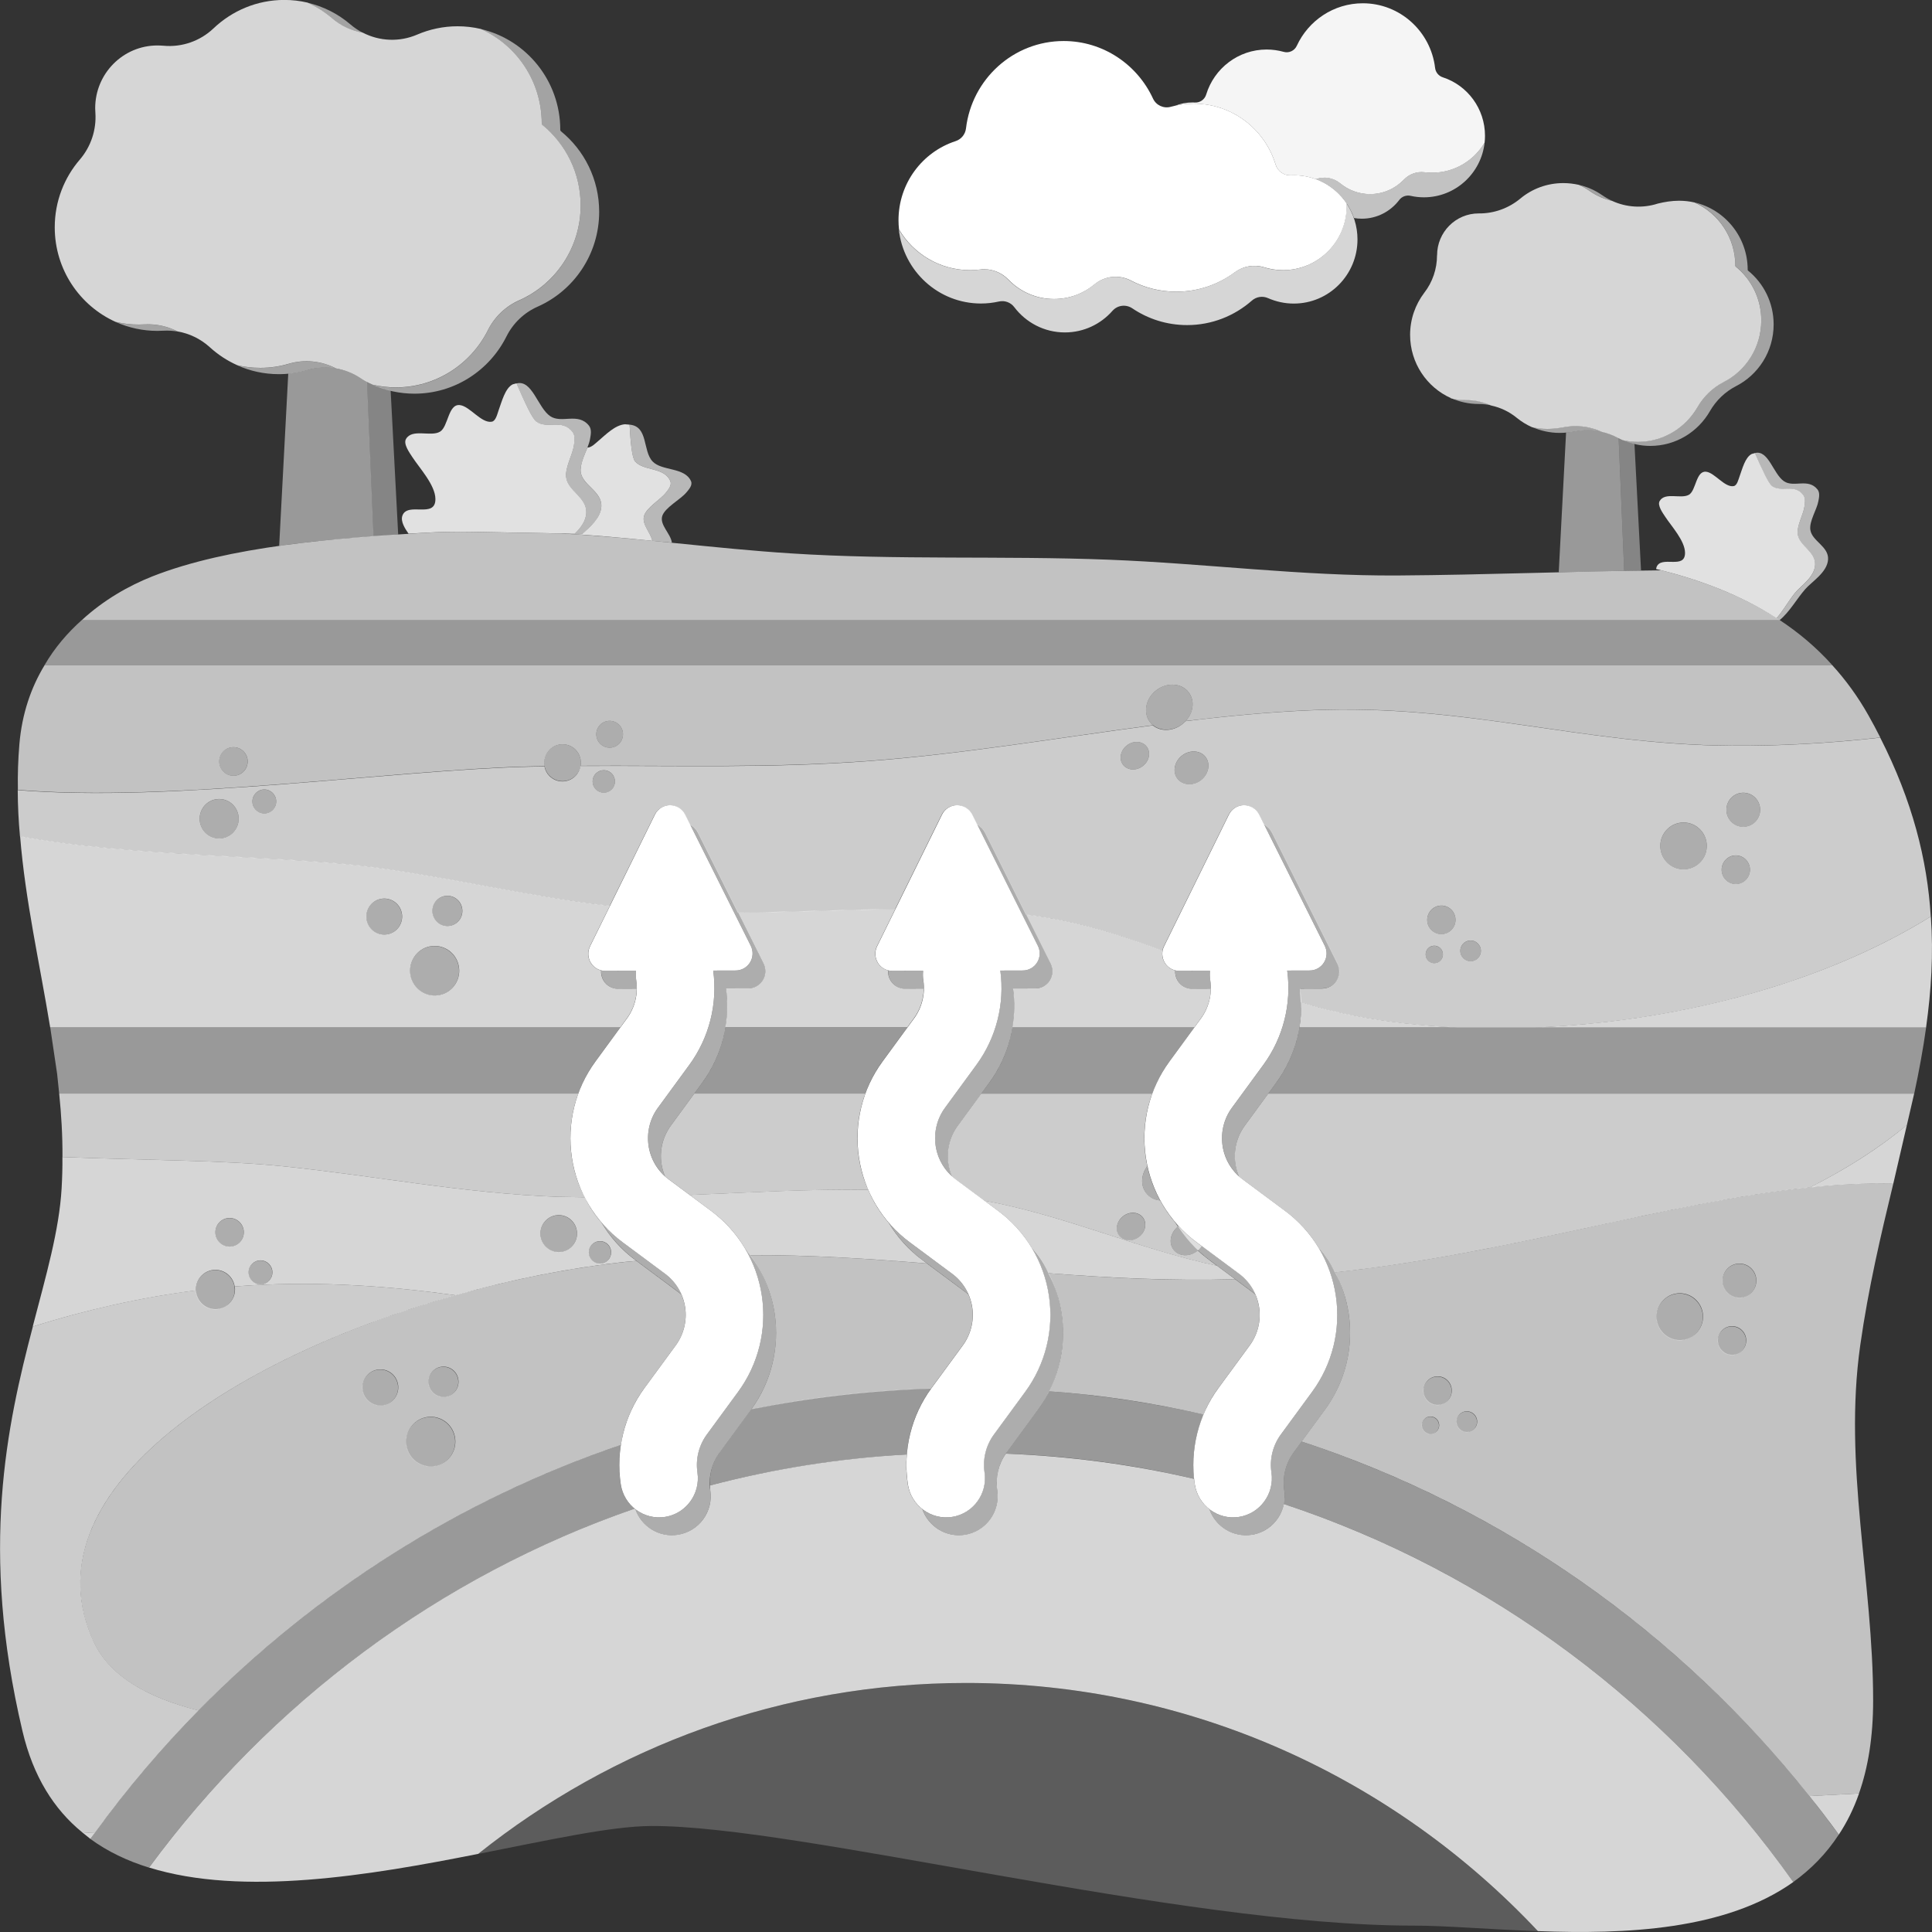 <svg viewBox="0 0 300 300" xmlns="http://www.w3.org/2000/svg"><rect x="0" y="0" width="300" height="300" fill="#333333" stroke="none"/><g fill="#fff" fill-rule="evenodd"><path d="m 47.72 .41 c 2.5 .58 4.78 1.75 6.67 3.36 .6 .52 1.25 .95 1.93 1.31 -1.74 -.3 -3.41 -1.07 -4.8 -2.27 -1.14 -.97 -2.42 -1.78 -3.8 -2.4 z m -29.73 49.59 c 1.15 .27 2.35 .41 3.58 .41 .32 0 .64 -.01 .95 -.03 1.77 -.09 3.52 .29 5.07 1.1 -.72 -.12 -1.45 -.17 -2.19 -.13 -.32 .02 -.63 .03 -.95 .03 -2.3 0 -4.48 -.49 -6.45 -1.37 z m 18.86 6.72 c 1.15 .27 2.35 .41 3.58 .41 1.54 0 3.03 -.22 4.43 -.64 2.45 -.71 5.07 -.44 7.31 .72 -1.46 -.25 -2.98 -.18 -4.44 .25 -1.41 .42 -2.9 .64 -4.43 .64 -2.3 0 -4.48 -.49 -6.45 -1.37 z m 37.78 -52.22 c 7.08 1.64 12.37 8.03 12.37 15.67 0 .08 .04 .16 .1 .21 3.62 2.95 5.94 7.46 5.94 12.51 0 6.58 -3.93 12.24 -9.56 14.73 -2.1 .93 -3.81 2.57 -4.84 4.63 -2.63 5.26 -8.04 8.88 -14.28 8.88 -2.3 0 -4.48 -.49 -6.46 -1.37 1.15 .27 2.35 .41 3.58 .41 6.24 0 11.65 -3.62 14.28 -8.88 1.03 -2.06 2.74 -3.7 4.84 -4.63 5.62 -2.48 9.56 -8.15 9.56 -14.73 0 -5.05 -2.32 -9.56 -5.94 -12.51 -.06 -.05 -.1 -.13 -.1 -.21 0 -6.56 -3.9 -12.2 -9.49 -14.7 z" opacity=".55"/><path d="m 17.99 50 c -5.59 -2.5 -9.49 -8.14 -9.49 -14.7 0 -4.04 1.48 -7.73 3.92 -10.55 1.71 -2.01 2.57 -4.61 2.39 -7.25 -.02 -.23 -.03 -.47 -.03 -.7 0 -5.38 4.33 -9.74 9.66 -9.74 .31 0 .62 .02 .93 .04 2.86 .27 5.69 -.71 7.78 -2.69 2.87 -2.73 6.74 -4.42 11 -4.42 1.23 0 2.43 .14 3.58 .41 1.38 .62 2.66 1.43 3.8 2.4 1.39 1.2 3.06 1.97 4.8 2.27 2.59 1.34 5.68 1.49 8.43 .31 1.93 -.83 4.06 -1.3 6.29 -1.3 1.23 0 2.43 .14 3.58 .41 5.59 2.5 9.49 8.14 9.49 14.7 0 .08 .04 .16 .1 .21 3.62 2.95 5.94 7.46 5.94 12.51 0 6.58 -3.93 12.24 -9.56 14.73 -2.1 .93 -3.81 2.57 -4.84 4.63 -2.63 5.26 -8.04 8.88 -14.28 8.88 -1.23 0 -2.43 -.14 -3.58 -.41 -.71 -.32 -1.39 -.69 -2.05 -1.1 -1.13 -.73 -2.39 -1.21 -3.69 -1.44 -2.25 -1.16 -4.86 -1.43 -7.31 -.72 -1.41 .42 -2.9 .64 -4.43 .64 -1.23 0 -2.43 -.14 -3.58 -.41 -1.58 -.71 -3.03 -1.66 -4.29 -2.82 -1.41 -1.27 -3.14 -2.11 -4.97 -2.42 -1.55 -.8 -3.3 -1.19 -5.07 -1.1 -.32 .02 -.63 .03 -.95 .03 -1.23 0 -2.43 -.14 -3.58 -.41 z" opacity=".8"/><path d="m 245.16 28.7 c 1.32 .31 2.55 .86 3.63 1.61 .49 .34 1.01 .64 1.55 .88 -1.23 -.28 -2.41 -.79 -3.47 -1.53 -.54 -.37 -1.11 -.7 -1.72 -.97 z m -19.86 33.12 c .77 .18 1.57 .27 2.39 .27 1.36 0 2.7 .3 3.92 .86 -.65 -.14 -1.32 -.22 -2 -.22 -1.54 0 -2.99 -.33 -4.31 -.92 z m 12.59 4.49 c .77 .18 1.57 .27 2.39 .27 .78 0 1.54 -.09 2.28 -.21 2.08 -.45 4.24 -.21 6.17 .66 -1.39 -.31 -2.84 -.32 -4.26 -.02 -.74 .12 -1.5 .21 -2.28 .21 -1.53 0 -2.99 -.33 -4.31 -.92 z m 25.23 -34.88 c 4.73 1.1 8.26 5.37 8.26 10.46 0 .05 .02 .11 .07 .14 2.42 1.97 3.96 4.98 3.96 8.35 0 4.19 -2.38 7.82 -5.86 9.59 -1.68 .87 -3.07 2.21 -4.02 3.85 -1.85 3.24 -5.31 5.42 -9.27 5.42 -1.53 0 -2.99 -.33 -4.31 -.92 .77 .18 1.57 .27 2.39 .27 3.96 0 7.43 -2.19 9.27 -5.42 .95 -1.64 2.34 -2.98 4.02 -3.85 3.47 -1.77 5.86 -5.4 5.86 -9.59 0 -3.37 -1.55 -6.38 -3.96 -8.35 -.04 -.03 -.07 -.08 -.07 -.14 0 -4.38 -2.61 -8.15 -6.34 -9.82 z" opacity=".55"/><path d="m 225.3 61.82 c -3.73 -1.67 -6.34 -5.44 -6.34 -9.82 0 -2.46 .82 -4.72 2.2 -6.54 1.29 -1.66 1.98 -3.71 1.98 -5.82 h .01 c 0 -3.59 2.89 -6.5 6.45 -6.5 h .05 c 2.34 .02 4.61 -.8 6.42 -2.3 1.82 -1.52 4.15 -2.41 6.69 -2.41 .82 0 1.62 .1 2.39 .27 .6 .27 1.18 .59 1.72 .97 1.06 .74 2.24 1.25 3.47 1.53 2.21 1.01 4.74 1.17 7.09 .41 1.06 -.26 2.16 -.44 3.3 -.44 .82 0 1.62 .09 2.39 .27 3.73 1.67 6.34 5.44 6.34 9.82 0 .05 .02 .11 .07 .14 2.42 1.97 3.96 4.98 3.96 8.35 0 4.19 -2.38 7.82 -5.86 9.59 -1.68 .87 -3.07 2.21 -4.02 3.85 -1.85 3.23 -5.31 5.42 -9.27 5.42 -.82 0 -1.62 -.09 -2.39 -.27 -.23 -.1 -.46 -.21 -.68 -.33 -.81 -.44 -1.66 -.76 -2.55 -.96 -1.93 -.88 -4.09 -1.11 -6.17 -.66 -.74 .12 -1.5 .21 -2.28 .21 -.82 0 -1.62 -.1 -2.39 -.27 -.85 -.38 -1.65 -.87 -2.37 -1.46 -1.15 -.94 -2.49 -1.58 -3.92 -1.89 -1.22 -.56 -2.56 -.86 -3.92 -.86 -.82 0 -1.62 -.09 -2.39 -.27 z" opacity=".8"/><path d="m 251.34 68.01 c .77 .41 1.59 .72 2.46 .93 .41 7.83 .81 15.42 1.02 19.64 l -2.62 .06 z" opacity=".4"/><path d="m 252.2 88.64 l -10.16 .22 1.14 -21.69 c .44 -.04 .87 -.1 1.3 -.17 2.31 -.5 4.72 -.15 6.8 .98 l .06 .03 z" opacity=".5"/><path d="m 74.25 287.87 c -16.82 3.34 -36.55 6.65 -51.1 2.12 18.8 -25.54 45 -45.21 75.42 -55.74 l .09 .09 c .94 2.69 3.67 4.42 6.57 3.98 3.29 -.5 5.56 -3.59 5.06 -6.9 l -.04 -.76 c 9.85 -2.58 20.07 -4.23 30.56 -4.81 -.14 1.52 -.09 3.06 .14 4.59 .24 1.61 1.09 2.98 2.27 3.9 .94 2.69 3.67 4.42 6.57 3.98 3.29 -.5 5.55 -3.59 5.06 -6.9 -.3 -2.01 .18 -4.05 1.34 -5.7 10.01 .39 19.79 1.71 29.24 3.92 l .08 .8 c .24 1.61 1.09 2.98 2.28 3.9 .94 2.69 3.67 4.42 6.57 3.98 2.57 -.39 4.51 -2.36 4.99 -4.78 32.18 10.65 59.81 31.47 79.11 58.7 -10.56 7.5 -26.12 8.13 -39.66 7.62 -22.28 -23.73 -53.83 -38.53 -88.78 -38.53 -28.6 0 -54.93 9.91 -75.76 26.53 z" opacity=".8"/><path d="m 74.25 287.87 c 20.83 -16.63 47.15 -26.53 75.76 -26.53 34.95 0 66.5 14.8 88.78 38.53 -7.42 -.26 -14.23 -.86 -19.29 -.86 -36.56 0 -95.45 -15.58 -118.39 -15.47 -6.25 .03 -15.94 2.19 -26.86 4.34 z" opacity=".2"/><path d="m 12.76 284.52 l 1.94 .12 -.67 .9 z" opacity=".8"/><path d="m 9.7 179.66 c .02 -3.34 -.18 -6.62 -.51 -9.85 h 80.61 c -1.16 3.14 -1.51 6.55 -1.01 9.92 .33 2.18 1 4.27 2.02 6.18 l -4.23 -.07 c -14.88 -.56 -28.59 -3.32 -42.92 -4.77 -9.05 -.92 -21.46 -.91 -33.97 -1.41 z" opacity=".75"/><path d="m 288.67 278.49 c -.83 2.38 -1.89 4.5 -3.14 6.39 -1.48 -2.04 -3 -4.04 -4.57 -5.99 z" opacity=".8"/><path d="m 296.1 174.69 l -2.11 9.11 c -4.24 -.1 -8.57 .12 -13.01 .6 5.62 -2.82 10.74 -6.06 15.12 -9.71 z" opacity=".8"/><path d="m 280.98 184.39 c -21.92 2.25 -46.38 10.24 -73.7 13.19 -.66 -1.35 -1.5 -2.59 -2.48 -3.73 -1.34 -2.25 -3.11 -4.23 -5.25 -5.81 l -6.61 -4.91 c -.19 -.14 -.38 -.29 -.55 -.45 -.27 -.62 -.46 -1.29 -.56 -1.97 -.31 -2.08 .21 -4.2 1.45 -5.9 l 3.65 -4.99 h 100.3 l -1.13 4.88 c -4.39 3.64 -9.5 6.88 -15.12 9.71 z" opacity=".75"/><path d="m 152.82 186.42 c 12.92 2.43 23.46 7.37 36.17 10.13 l 2.81 2.09 c -9.99 .28 -19.56 -.21 -29.01 -.94 -.67 -1.39 -1.54 -2.68 -2.55 -3.86 -1.34 -2.25 -3.11 -4.23 -5.25 -5.81 z" opacity=".8"/><path d="m 162.78 197.7 c 9.45 .74 19.02 1.24 29.01 .94 l 2.61 1.94 c .19 .14 .38 .29 .55 .45 .27 .63 .46 1.29 .56 1.98 .31 2.08 -.21 4.21 -1.46 5.9 -1.6 2.17 -3.27 4.45 -4.86 6.63 -.94 1.28 -1.72 2.66 -2.3 4.11 -7.8 -1.8 -15.81 -3.03 -23.99 -3.61 1.88 -3.69 2.57 -7.9 1.95 -12.05 -.33 -2.22 -1.03 -4.35 -2.08 -6.28 z" opacity=".7"/><path d="m 134.82 184.76 c .78 1.85 1.85 3.57 3.16 5.09 1.34 2.25 3.11 4.23 5.25 5.81 l .71 .53 c -9.01 -.74 -18.08 -1.33 -27.49 -1.3 l -.78 -1.05 c -1.34 -2.25 -3.11 -4.23 -5.25 -5.81 l -3.34 -2.48 c 9.3 -.38 18.66 -.95 27.74 -.79 z" opacity=".8"/><path d="m 107.09 185.55 l -3.27 -2.43 c -.19 -.14 -.38 -.29 -.55 -.45 -.27 -.62 -.46 -1.29 -.56 -1.97 -.31 -2.08 .21 -4.2 1.45 -5.9 l 3.65 -4.99 h 26.56 c -1.16 3.14 -1.51 6.55 -1.01 9.92 .26 1.75 .75 3.45 1.47 5.03 -9.08 -.15 -18.44 .42 -27.74 .79 z" opacity=".75"/><path d="m 116.45 194.9 c 9.41 -.03 18.48 .55 27.49 1.3 l 5.9 4.38 c .19 .14 .38 .29 .55 .45 .27 .63 .46 1.29 .56 1.98 .31 2.08 -.21 4.21 -1.46 5.9 -1.6 2.17 -3.27 4.45 -4.86 6.63 l -.06 .09 c -9.53 .3 -18.86 1.4 -27.92 3.22 3.12 -4.27 4.42 -9.62 3.64 -14.86 -.5 -3.34 -1.82 -6.47 -3.84 -9.09 z" opacity=".7"/><path d="m 139.02 141.16 l -2.84 5.76 c -.41 .82 -.36 1.8 .12 2.58 .37 .6 .95 1.01 1.61 1.18 -.04 .55 .09 1.12 .39 1.6 .48 .78 1.33 1.25 2.24 1.25 l 2.9 -.01 c -.02 1.65 -.55 3.27 -1.54 4.61 l -1.01 1.39 h -28.26 c .34 -1.98 .38 -4.01 .1 -6.04 l 3.48 -.01 c .91 0 1.76 -.48 2.24 -1.26 s .52 -1.76 .11 -2.58 l -3.98 -7.96 c 8.09 -.03 16.32 -.44 24.43 -.52 z" opacity=".8"/><path d="m 159.32 142.01 c 7.85 .95 14.66 3.12 21.2 5.61 -.13 .64 -.01 1.32 .35 1.89 .37 .6 .95 1.01 1.61 1.18 -.04 .55 .09 1.12 .39 1.6 .48 .78 1.33 1.25 2.24 1.25 l 2.9 -.01 c -.02 1.65 -.55 3.27 -1.54 4.61 l -1.01 1.39 h -28.26 c .34 -1.98 .38 -4.01 .1 -6.04 l 3.48 -.01 c .91 0 1.76 -.48 2.24 -1.26 s .52 -1.76 .11 -2.58 l -3.81 -7.62 z" opacity=".8"/><path d="m 202 155.6 c 2.76 .88 5.63 1.61 8.64 2.18 4.92 .92 10.14 1.52 15.55 1.75 h -24.41 c .22 -1.29 .31 -2.61 .23 -3.93 z" opacity=".8"/><path d="m 299.82 142.31 c .42 5.83 .06 11.53 -.74 17.23 h -60.73 c 21.47 -.84 44.29 -6.56 61.47 -17.23 z" opacity=".8"/><path d="m 6.9 103.31 c 1.59 -2.74 3.61 -5.08 5.84 -7.06 h 263.56 c 2.99 1.97 5.76 4.29 8.24 7.06 z" opacity=".5"/><path d="m 87.18 82.84 c 11.89 .66 23.73 2.33 35.61 3.09 16.46 1.06 32.9 .34 49.37 .98 15 .58 29.92 2.55 44.93 2.45 13.59 -.09 27.25 -.66 40.88 -.8 6.61 1.66 12.84 4.08 18.33 7.7 h -263.56 c 3.35 -3.08 7.23 -5.3 10.92 -6.76 11.87 -4.68 28.48 -5.97 42.23 -6.76 2.5 -.15 5 -.2 7.51 -.15 z" opacity=".7"/><path d="m 96.33 159.53 l -3.87 5.28 c -1.13 1.54 -2.02 3.23 -2.66 5 h -80.61 l -.32 -3.07 -1.07 -7.21 z m 44.57 0 l -3.87 5.28 c -1.13 1.54 -2.02 3.23 -2.66 5 h -26.56 l 1.23 -1.68 c 1.88 -2.56 3.1 -5.51 3.61 -8.6 h 28.26 z m 44.57 0 l -3.87 5.28 c -1.13 1.54 -2.02 3.23 -2.66 5 h -26.56 l 1.23 -1.68 c 1.88 -2.56 3.1 -5.51 3.61 -8.6 h 28.26 z m 113.62 0 c -.48 3.42 -1.11 6.84 -1.85 10.28 h -100.3 l 1.23 -1.68 c 1.88 -2.56 3.1 -5.51 3.61 -8.6 z" opacity=".5"/><path d="m 96.13 112.54 c .81 .81 .81 2.13 0 2.95 -.81 .81 -2.12 .81 -2.93 0 s -.81 -2.13 0 -2.95 c .81 -.81 2.12 -.81 2.93 0 z m -59.88 3.48 c 1.22 0 2.21 1 2.21 2.22 s -.99 2.22 -2.21 2.22 -2.21 -1 -2.21 -2.22 .99 -2.22 2.21 -2.22 z m 48.32 2.95 c -.83 .01 -1.65 .03 -2.48 .05 -20.83 .5 -55.23 5.61 -79.31 3.63 -.05 -2.34 .03 -4.7 .23 -7.09 .4 -4.73 1.81 -8.8 3.9 -12.25 h 277.62 c 2.07 2.27 3.94 4.83 5.58 7.73 .66 1.17 1.28 2.33 1.86 3.48 -7.97 .9 -15.76 1.31 -23.1 1.26 -23.39 -.16 -41.09 -6.55 -65.38 -5.5 -6.38 .27 -12.86 .9 -19.38 1.68 1.19 -1.27 1.45 -3.12 .51 -4.4 -1.07 -1.48 -3.31 -1.67 -5 -.43 -1.68 1.24 -2.17 3.45 -1.1 4.93 .15 .21 .32 .39 .52 .55 -14.74 1.94 -29.65 4.48 -44.16 5.55 -15.31 1.13 -29.92 .66 -44.72 .75 .14 -.88 -.12 -1.82 -.79 -2.5 -1.11 -1.12 -2.91 -1.12 -4.02 0 -.69 .7 -.95 1.66 -.78 2.56 z" opacity=".7"/><path d="m 177.41 118.98 c -1.03 .76 -2.39 .64 -3.05 -.26 s -.35 -2.25 .67 -3.01 2.39 -.64 3.05 .26 .36 2.25 -.67 3.01 z m 9.02 2.2 c -1.22 .9 -2.85 .76 -3.63 -.31 -.78 -1.08 -.42 -2.68 .8 -3.59 1.22 -.9 2.85 -.76 3.63 .31 .78 1.08 .42 2.68 -.8 3.59 z m -91.45 -1.07 c .68 .68 .68 1.79 0 2.47 s -1.78 .68 -2.45 0 c -.68 -.68 -.68 -1.79 0 -2.47 s 1.78 -.68 2.45 0 z m -53.94 2.48 c 1.02 0 1.85 .84 1.85 1.86 s -.83 1.86 -1.85 1.86 -1.85 -.84 -1.85 -1.86 .83 -1.86 1.85 -1.86 z m 231.51 1.28 c 1.02 1.03 1.02 2.71 0 3.74 s -2.69 1.03 -3.71 0 -1.02 -2.71 0 -3.74 2.69 -1.03 3.71 0 z m -238.52 .2 c 1.67 0 3.03 1.37 3.03 3.06 s -1.36 3.06 -3.03 3.06 -3.03 -1.37 -3.03 -3.06 1.36 -3.06 3.03 -3.06 z m 229.94 4.71 c 1.41 1.42 1.41 3.72 0 5.14 s -3.69 1.42 -5.1 0 -1.41 -3.72 0 -5.14 3.69 -1.42 5.1 0 z m 7.12 4.7 c .86 .87 .86 2.27 0 3.14 s -2.25 .87 -3.11 0 -.86 -2.27 0 -3.14 2.25 -.87 3.11 0 z m -45.42 10.54 c -.65 1.03 -2.01 1.34 -3.03 .69 -1.03 -.65 -1.33 -2.02 -.68 -3.06 .65 -1.03 2.01 -1.34 3.03 -.69 s 1.33 2.03 .68 3.06 z m 4.04 4.49 c -.47 .75 -1.46 .98 -2.21 .5 s -.97 -1.47 -.5 -2.22 1.46 -.98 2.21 -.5 .97 1.47 .5 2.22 z m -5.86 .42 c -.4 .63 -1.23 .82 -1.85 .42 -.63 -.4 -.81 -1.24 -.42 -1.87 .4 -.63 1.23 -.82 1.85 -.42 .63 .4 .81 1.24 .42 1.87 z m -39.75 -36.95 c 6.52 -.79 13 -1.41 19.38 -1.68 24.3 -1.05 41.99 5.34 65.38 5.5 7.34 .05 15.13 -.36 23.1 -1.26 5.02 9.86 7.3 18.97 7.85 27.78 -17.19 10.67 -40 16.41 -61.47 17.23 h -12.18 c -5.41 -.24 -10.63 -.83 -15.55 -1.75 -3.01 -.56 -5.88 -1.3 -8.64 -2.18 l -.13 -2.11 3.48 -.01 c .91 0 1.76 -.48 2.24 -1.26 s .52 -1.76 .11 -2.58 c -2.62 -5.25 -7.33 -14.68 -10.18 -20.37 -.27 -.53 -.69 -.95 -1.21 -1.2 l -.79 -1.58 c -.45 -.9 -1.36 -1.46 -2.36 -1.46 s -1.91 .57 -2.35 1.47 c -2.81 5.71 -7.47 15.16 -10.06 20.43 -.11 .22 -.19 .46 -.22 .7 -6.54 -2.5 -13.35 -4.67 -21.2 -5.61 l -6.37 -12.75 c -.27 -.53 -.69 -.95 -1.21 -1.2 l -.79 -1.58 c -.45 -.9 -1.36 -1.46 -2.36 -1.46 s -1.91 .57 -2.35 1.47 l -7.23 14.67 c -8.11 .09 -16.34 .49 -24.43 .52 l -6.2 -12.41 c -.27 -.53 -.69 -.95 -1.21 -1.2 l -.79 -1.58 c -.45 -.9 -1.36 -1.46 -2.36 -1.46 s -1.91 .57 -2.35 1.47 l -6.98 14.16 c -12.18 -1.43 -23.74 -4.17 -35.73 -5.87 -14.46 -2.05 -37.51 -1.57 -55.84 -4.94 -.22 -2.37 -.34 -4.77 -.35 -7.19 24.07 1.97 58.47 -3.13 79.31 -3.63 .83 -.02 1.65 -.04 2.48 -.05 .1 .55 .36 1.07 .78 1.49 1.11 1.12 2.91 1.12 4.02 0 .44 -.44 .7 -.99 .79 -1.56 14.8 -.09 29.42 .39 44.72 -.75 14.51 -1.07 29.42 -3.62 44.16 -5.55 1.18 .96 3.03 .95 4.48 -.12 .22 -.16 .41 -.34 .59 -.52 z" opacity=".75"/><path d="m 271.96 196.98 c 1.02 1.03 1.02 2.71 0 3.74 s -2.69 1.03 -3.71 0 -1.02 -2.71 0 -3.74 2.69 -1.03 3.71 0 z m -8.57 4.9 c 1.41 1.42 1.41 3.72 0 5.14 s -3.69 1.42 -5.1 0 -1.41 -3.72 0 -5.14 3.69 -1.42 5.1 0 z m 7.12 4.7 c .86 .87 .86 2.27 0 3.14 s -2.25 .87 -3.11 0 -.86 -2.27 0 -3.14 2.25 -.87 3.11 0 z m -45.42 10.54 c -.65 1.03 -2.01 1.34 -3.03 .69 s -1.33 -2.02 -.68 -3.06 c .65 -1.03 2.01 -1.34 3.03 -.69 s 1.33 2.02 .68 3.06 z m 4.04 4.49 c -.47 .75 -1.46 .98 -2.21 .5 s -.97 -1.47 -.5 -2.22 1.46 -.98 2.21 -.5 .97 1.47 .5 2.22 z m -5.86 .42 c -.4 .63 -1.23 .82 -1.85 .42 -.63 -.4 -.81 -1.24 -.42 -1.87 .4 -.63 1.23 -.82 1.85 -.42 .63 .4 .81 1.24 .42 1.87 z m 70.72 -38.24 c -1.92 7.94 -3.87 16.2 -5.13 25.09 -2.65 18.69 2 36.64 2 55.19 0 5.63 -.78 10.39 -2.2 14.42 l -7.71 .4 c -20.18 -25.38 -47.48 -44.76 -78.84 -55.05 l 3.63 -4.95 c 3.14 -4.28 4.47 -9.65 3.68 -14.92 -.34 -2.27 -1.06 -4.44 -2.14 -6.4 32.86 -3.55 61.57 -14.39 86.71 -13.79 z" opacity=".7"/><path d="m 176.82 192.09 c -1.03 .76 -2.39 .64 -3.05 -.26 s -.36 -2.25 .67 -3.01 2.39 -.64 3.05 .26 .36 2.25 -.67 3.01 z m 9.18 2.08 c .56 .53 1.16 1.03 1.79 1.5 l 1.19 .89 c -12.71 -2.76 -23.24 -7.72 -36.17 -10.13 l -4.44 -3.3 c -.19 -.14 -.38 -.29 -.55 -.45 -.27 -.62 -.46 -1.29 -.56 -1.97 -.31 -2.08 .21 -4.2 1.45 -5.9 l 3.65 -4.99 h 26.56 c -1.16 3.14 -1.51 6.55 -1.01 9.92 .07 .46 .15 .91 .25 1.35 -.96 1.25 -1.1 2.9 -.24 4.09 .53 .73 1.34 1.15 2.23 1.23 .67 1.23 1.47 2.39 2.38 3.46 .12 .21 .25 .41 .38 .61 -1.15 .91 -1.48 2.47 -.72 3.52 .78 1.08 2.41 1.22 3.63 .31 .06 -.04 .11 -.08 .16 -.13 z" opacity=".75"/><path d="m 35.65 189.13 c 1.22 0 2.21 1 2.21 2.22 s -.99 2.22 -2.21 2.22 -2.21 -1 -2.21 -2.22 .99 -2.22 2.21 -2.22 z m 53.12 .39 c 1.11 1.12 1.11 2.94 0 4.05 -1.11 1.12 -2.91 1.12 -4.02 0 s -1.11 -2.94 0 -4.05 c 1.11 -1.12 2.91 -1.12 4.02 0 z m 5.62 3.71 c .68 .68 .68 1.79 0 2.47 s -1.78 .68 -2.45 0 c -.68 -.68 -.68 -1.79 0 -2.47 s 1.78 -.68 2.45 0 z m -53.94 2.48 c 1.02 0 1.85 .83 1.85 1.86 s -.83 1.87 -1.85 1.87 -1.85 -.84 -1.85 -1.87 .83 -1.86 1.85 -1.86 z m -10.04 4.67 c -8.34 1.06 -16.95 2.97 -25.33 5.62 2.08 -7.99 4.11 -14.92 4.49 -21.5 .09 -1.63 .14 -3.24 .12 -4.84 12.52 .5 24.92 .49 33.97 1.41 14.33 1.45 28.03 4.21 42.92 4.77 l 4.23 .07 c .68 1.43 1.57 2.75 2.6 3.95 1.34 2.25 3.11 4.23 5.25 5.81 l .16 .12 -1.6 .14 c -8.63 .93 -17.65 2.7 -26.44 5.2 -10.04 -1.39 -20.43 -2.18 -31.68 -1.55 -.88 .05 -1.77 .11 -2.66 .18 -.23 -1.46 -1.48 -2.58 -3 -2.58 -1.67 0 -3.03 1.37 -3.03 3.06 v .15 z" opacity=".8"/><path d="m 36.44 199.76 c .89 -.07 1.78 -.13 2.66 -.18 11.25 -.63 21.64 .16 31.68 1.55 -35.22 9.84 -66.91 30.87 -56.2 53.86 2.48 5.32 8.4 8.64 16.25 10.61 -5.83 5.93 -11.23 12.29 -16.13 19.04 l -1.94 -.12 c -4.37 -3.57 -7.61 -8.66 -9.27 -15.71 -6.67 -28.24 -2.41 -47.49 1.61 -62.82 8.37 -2.65 16.99 -4.56 25.33 -5.62 .08 1.62 1.4 2.91 3.03 2.91 1.67 0 3.03 -1.37 3.03 -3.06 0 -.16 -.01 -.32 -.04 -.48 z" opacity=".75"/><path d="m 66.91 213.28 c .7 -1.09 2.14 -1.4 3.22 -.7 s 1.39 2.16 .7 3.25 c -.7 1.09 -2.14 1.4 -3.22 .7 s -1.39 -2.16 -.7 -3.25 z m -10.18 .64 c .83 -1.3 2.55 -1.67 3.84 -.84 1.29 .84 1.66 2.57 .83 3.87 s -2.55 1.67 -3.84 .84 c -1.29 -.84 -1.66 -2.57 -.83 -3.87 z m 6.95 7.84 c 1.14 -1.79 3.51 -2.3 5.28 -1.15 s 2.28 3.53 1.14 5.32 -3.51 2.3 -5.28 1.15 -2.28 -3.53 -1.14 -5.32 z m 35.14 -25.97 l 6.45 4.8 c .19 .14 .38 .29 .55 .45 .27 .63 .46 1.29 .56 1.98 .31 2.08 -.21 4.21 -1.46 5.9 -1.6 2.17 -3.27 4.45 -4.86 6.63 -1.93 2.62 -3.17 5.66 -3.65 8.82 -25.02 8.48 -47.41 22.76 -65.59 41.24 -7.85 -1.98 -13.77 -5.29 -16.25 -10.61 -13.39 -28.73 39.48 -54.41 82.64 -59.06 l 1.6 -.14 z" opacity=".7"/><path d="m 162.91 216.03 c 8.17 .62 16.18 1.84 23.99 3.61 -1.34 3.13 -1.86 6.58 -1.46 10 -9.45 -2.23 -19.22 -3.57 -29.24 -3.92 l .11 -.19 c 1.6 -2.17 3.27 -4.45 4.86 -6.63 .67 -.91 1.25 -1.87 1.73 -2.87 z m -18.34 -.41 c -2.19 3.01 -3.48 6.56 -3.76 10.23 -10.49 .61 -20.71 2.25 -30.56 4.81 -.13 -1.83 .4 -3.65 1.49 -5.14 1.6 -2.17 3.27 -4.45 4.86 -6.63 l .04 -.06 c 9.07 -1.86 18.4 -2.96 27.92 -3.22 z m -48.16 8.73 c -.32 2 -.33 4.05 -.03 6.09 .23 1.57 1.04 2.9 2.18 3.82 -30.41 10.55 -56.62 30.21 -75.42 55.74 -3.35 -1.03 -6.43 -2.49 -9.12 -4.46 20.26 -28.21 48.97 -49.87 82.38 -61.18 z m 105.7 -.51 c 33.79 11.1 62.87 32.73 83.41 61.04 -1.94 2.98 -4.34 5.4 -7.07 7.36 -19.3 -27.23 -46.92 -48.06 -79.11 -58.7 .16 -.68 .19 -1.39 .08 -2.12 -.31 -2.08 .21 -4.2 1.46 -5.9 z" opacity=".5"/><path d="m 272.51 70.35 c 2.1 -.55 2.84 3.26 4.51 4.38 1.53 1.03 3.74 -.54 5.2 1.27 .42 .52 .23 1.33 .13 1.85 -.22 1.25 -1.44 3.09 -1.24 4.43 .27 1.78 2.89 2.56 2.75 4.61 -.13 1.99 -2.53 3.43 -3.54 4.59 -1.34 1.53 -2.45 3.57 -3.99 4.82 l -.48 -.28 c 1.04 -1.16 1.86 -2.7 2.84 -3.9 .91 -1.11 3.09 -2.46 3.15 -4.43 .07 -2.02 -2.38 -2.87 -2.68 -4.64 -.23 -1.33 .85 -3.11 1.02 -4.34 .07 -.51 .23 -1.3 -.18 -1.83 -1.4 -1.83 -3.41 -.34 -4.85 -1.4 -.55 -.4 -1.52 -2.49 -2.65 -5.11 z" opacity=".65"/><path d="m 272.51 70.35 c 1.14 2.62 2.11 4.71 2.65 5.11 1.45 1.06 3.45 -.43 4.85 1.4 .41 .53 .25 1.32 .18 1.83 -.17 1.23 -1.25 3.01 -1.02 4.34 .3 1.76 2.75 2.62 2.68 4.64 -.07 1.97 -2.25 3.32 -3.15 4.43 -.98 1.2 -1.8 2.74 -2.84 3.9 -5.6 -3.63 -11.97 -6.02 -18.7 -7.64 .01 -.1 .03 -.19 .06 -.28 .68 -1.92 4.45 .44 4.43 -2.24 -.01 -1.87 -2.13 -4.15 -3.07 -5.59 -.38 -.58 -1.26 -1.77 -.87 -2.45 .83 -1.45 3.36 -.25 4.57 -.99 1.09 -.67 1.07 -3.73 2.64 -3.56 1.34 .14 2.89 2.49 4.29 2.23 .53 -.1 .72 -1 .91 -1.51 .43 -1.18 .87 -2.97 1.89 -3.48 l .51 -.14 z" opacity=".85"/><path d="m 80.21 59.54 c 2.43 -.64 3.3 3.78 5.22 5.08 1.77 1.2 4.33 -.63 6.02 1.47 .49 .61 .26 1.54 .16 2.14 -.26 1.45 -1.67 3.58 -1.43 5.13 .31 2.06 3.35 2.97 3.19 5.34 -.11 1.71 -1.66 3.07 -2.94 4.2 l -1.18 -.02 c .91 -.91 1.74 -1.97 1.78 -3.26 .08 -2.34 -2.76 -3.33 -3.11 -5.38 -.26 -1.55 .98 -3.61 1.18 -5.03 .08 -.59 .27 -1.51 -.2 -2.12 -1.63 -2.12 -3.95 -.39 -5.62 -1.62 -.63 -.47 -1.76 -2.89 -3.08 -5.92 z" opacity=".65"/><path d="m 80.21 59.54 c 1.32 3.03 2.44 5.46 3.08 5.92 1.68 1.23 4 -.5 5.62 1.62 .47 .61 .29 1.53 .2 2.12 -.2 1.43 -1.45 3.49 -1.18 5.03 .35 2.04 3.19 3.03 3.11 5.38 -.04 1.29 -.87 2.36 -1.78 3.26 l -15.86 -.29 c -2.5 -.05 -5.01 0 -7.51 .15 -.81 .05 -1.62 .1 -2.45 .14 -.56 -.79 -1.27 -1.92 -.96 -2.79 .78 -2.22 5.15 .51 5.13 -2.59 -.01 -2.16 -2.47 -4.81 -3.56 -6.48 -.44 -.68 -1.46 -2.06 -1.01 -2.84 .96 -1.68 3.89 -.28 5.3 -1.15 1.27 -.78 1.24 -4.32 3.06 -4.12 1.56 .17 3.35 2.88 4.97 2.58 .61 -.11 .84 -1.16 1.05 -1.76 .5 -1.37 1.01 -3.44 2.19 -4.04 l .59 -.16 z" opacity=".85"/><path d="m 97.76 65.94 c 2.93 .25 2.01 4.06 3.57 5.71 1.43 1.52 5 .86 5.97 3.07 .28 .64 -.36 1.32 -.73 1.76 -.9 1.08 -3.34 2.34 -3.74 3.66 -.42 1.38 1.32 2.72 1.5 4.13 l -3.03 -.29 c -.31 -1.31 -1.66 -2.56 -1.3 -3.84 .37 -1.32 2.6 -2.58 3.42 -3.66 .34 -.45 .93 -1.12 .67 -1.76 -.89 -2.21 -4.15 -1.55 -5.47 -3.07 -.5 -.57 -.7 -2.87 -.86 -5.71 z" opacity=".65"/><path d="m 97.76 65.94 c .16 2.84 .37 5.14 .86 5.71 1.31 1.52 4.58 .86 5.47 3.07 .26 .64 -.33 1.32 -.67 1.76 -.82 1.08 -3.06 2.34 -3.42 3.66 -.35 1.28 1 2.53 1.3 3.84 -4.59 -.46 -9.18 -.88 -13.79 -1.14 l 2.92 .05 c 1.27 -1.13 2.82 -2.49 2.94 -4.2 .16 -2.37 -2.88 -3.29 -3.19 -5.34 -.17 -1.14 .53 -2.58 1.03 -3.84 .66 -.02 1.28 -.7 1.74 -1.08 1.12 -.94 2.56 -2.44 4.1 -2.55 z" opacity=".85"/><path d="m 209.08 31.54 c -1.78 -2.61 -4.77 -4.33 -8.15 -4.33 -.17 0 -.33 0 -.5 .01 -1.08 .05 -2.05 -.65 -2.36 -1.69 -1.67 -5.47 -6.72 -9.44 -12.69 -9.44 -1.24 0 -2.43 .17 -3.57 .49 -1.12 .32 -2.3 -.23 -2.78 -1.29 -2.43 -5.26 -7.73 -8.92 -13.86 -8.92 -7.82 0 -14.27 5.93 -15.17 13.57 -.11 .93 -.75 1.7 -1.63 1.98 -5.14 1.68 -8.85 6.54 -8.85 12.28 0 .48 .03 .96 .08 1.43 2.24 3.79 6.34 6.32 11.03 6.32 .54 0 1.07 -.03 1.59 -.1 1.61 -.2 3.22 .38 4.35 1.55 1.8 1.87 4.31 3.03 7.1 3.03 2.38 0 4.57 -.85 6.27 -2.26 1.6 -1.34 3.85 -1.57 5.69 -.6 2.1 1.1 4.49 1.72 7.03 1.72 3.4 0 6.54 -1.12 9.08 -3.01 1.32 -.97 3.01 -1.26 4.57 -.77 .92 .28 1.9 .44 2.92 .44 5.46 0 9.89 -4.46 9.89 -9.96 0 -.15 0 -.31 -.01 -.46 z"/><path d="m 209.08 31.54 c .01 .15 .01 .31 .01 .46 0 5.5 -4.43 9.96 -9.89 9.96 -1.01 0 -1.99 -.15 -2.92 -.44 -1.56 -.49 -3.25 -.2 -4.57 .77 -2.54 1.89 -5.68 3.01 -9.08 3.01 -2.53 0 -4.92 -.62 -7.03 -1.72 -1.84 -.98 -4.09 -.74 -5.69 .6 -1.71 1.41 -3.89 2.26 -6.27 2.26 -2.78 0 -5.3 -1.16 -7.1 -3.03 -1.13 -1.18 -2.74 -1.75 -4.35 -1.55 -.52 .07 -1.05 .1 -1.59 .1 -4.68 0 -8.79 -2.54 -11.03 -6.32 .71 6.46 6.15 11.49 12.75 11.49 .96 0 1.89 -.11 2.79 -.31 .9 -.21 1.84 .14 2.39 .88 1.81 2.38 4.65 3.92 7.85 3.92 2.95 0 5.59 -1.3 7.4 -3.36 .78 -.88 2.08 -1.04 3.06 -.39 2.44 1.65 5.37 2.61 8.53 2.61 3.85 0 7.36 -1.44 10.05 -3.8 .69 -.61 1.66 -.76 2.5 -.39 1.23 .54 2.58 .85 4.01 .85 5.46 0 9.89 -4.46 9.89 -9.96 0 -2.09 -.64 -4.03 -1.73 -5.63 z" opacity=".8"/><path d="m 204.33 27.82 c 1.27 -.48 2.71 -.25 3.77 .64 1.26 1.05 2.88 1.67 4.64 1.67 2.06 0 3.92 -.86 5.25 -2.24 .83 -.87 2.02 -1.3 3.21 -1.15 .39 .05 .78 .07 1.18 .07 3.46 0 6.5 -1.88 8.15 -4.67 -.52 4.78 -4.55 8.5 -9.43 8.5 -.71 0 -1.4 -.08 -2.06 -.23 -.67 -.15 -1.36 .1 -1.77 .65 -1.34 1.76 -3.44 2.9 -5.81 2.9 -.41 0 -.82 -.04 -1.21 -.1 -.29 -.83 -.69 -1.6 -1.17 -2.31 l -.04 -.06 c -1.15 -1.66 -2.79 -2.95 -4.71 -3.66 z" opacity=".7"/><path d="m 182.52 16.41 c .82 -.33 1.72 -.5 2.66 -.5 .12 0 .25 0 .37 .01 .8 .04 1.52 -.48 1.75 -1.25 1.23 -4.04 4.97 -6.98 9.38 -6.98 .91 0 1.8 .13 2.64 .36 .83 .24 1.7 -.17 2.05 -.95 1.8 -3.89 5.71 -6.59 10.25 -6.59 5.78 0 10.55 4.39 11.22 10.03 .08 .69 .55 1.26 1.21 1.47 3.8 1.24 6.54 4.84 6.54 9.08 0 .36 -.02 .71 -.06 1.06 -1.66 2.8 -4.69 4.67 -8.15 4.67 -.4 0 -.79 -.03 -1.18 -.07 -1.19 -.15 -2.38 .28 -3.21 1.15 -1.33 1.38 -3.19 2.24 -5.25 2.24 -1.76 0 -3.38 -.63 -4.64 -1.67 -1.06 -.88 -2.5 -1.12 -3.77 -.64 -1.06 -.39 -2.21 -.61 -3.4 -.61 -.17 0 -.33 0 -.5 .01 -1.08 .05 -2.05 -.65 -2.36 -1.69 -1.67 -5.47 -6.72 -9.44 -12.69 -9.44 -.98 0 -1.94 .11 -2.86 .31 z" opacity=".95"/><path d="m 56.98 59.22 c 1.13 .66 2.37 1.13 3.68 1.45 .43 8.13 .85 16.09 1.17 22.32 l -3.84 .3 -1.01 -24.06 z" opacity=".4"/><path d="m 57.99 83.28 c -4.82 .33 -9.79 .79 -14.64 1.48 l 1.41 -26.74 c 1.02 -.09 2.02 -.29 2.98 -.57 2.75 -.8 5.71 -.37 8.13 1.19 l 1.12 .59 1.01 24.06 z" opacity=".5"/><path d="m 187.89 150.75 l -4.77 .01 c -.91 0 -1.76 -.47 -2.24 -1.25 s -.53 -1.76 -.12 -2.58 c 2.6 -5.27 7.25 -14.72 10.06 -20.43 .44 -.9 1.35 -1.47 2.35 -1.47 s 1.91 .56 2.36 1.46 c 2.84 5.69 7.55 15.12 10.18 20.37 .41 .82 .37 1.8 -.11 2.58 s -1.32 1.26 -2.24 1.26 l -3.48 .01 c .7 5.18 -.63 10.43 -3.71 14.64 -1.6 2.19 -3.28 4.48 -4.88 6.67 -1.24 1.69 -1.76 3.82 -1.45 5.9 s 1.43 3.96 3.11 5.2 l 6.61 4.91 c 4.25 3.16 7.09 7.9 7.87 13.17 .79 5.27 -.54 10.64 -3.68 14.92 -1.6 2.17 -3.27 4.45 -4.86 6.63 -1.24 1.69 -1.77 3.81 -1.46 5.9 .49 3.31 -1.78 6.4 -5.06 6.9 -3.29 .5 -6.35 -1.79 -6.85 -5.1 -.78 -5.27 .54 -10.63 3.68 -14.91 1.6 -2.17 3.27 -4.45 4.86 -6.63 1.24 -1.69 1.77 -3.82 1.46 -5.9 s -1.43 -3.96 -3.11 -5.21 l -6.61 -4.91 c -4.25 -3.16 -7.08 -7.89 -7.87 -13.16 s .53 -10.63 3.67 -14.91 c 1.6 -2.19 3.28 -4.48 4.88 -6.67 1.24 -1.69 1.76 -3.82 1.45 -5.9 -.08 -.51 -.09 -1.01 -.04 -1.5 z m -89.13 0 l -4.77 .01 c -.91 0 -1.76 -.47 -2.24 -1.25 s -.53 -1.76 -.12 -2.58 c 2.6 -5.27 7.25 -14.72 10.06 -20.43 .44 -.9 1.35 -1.47 2.35 -1.47 s 1.91 .56 2.36 1.46 c 2.84 5.69 7.55 15.12 10.18 20.37 .41 .82 .37 1.8 -.11 2.58 s -1.32 1.26 -2.24 1.26 l -3.48 .01 c .7 5.18 -.63 10.43 -3.71 14.64 -1.6 2.19 -3.28 4.48 -4.88 6.67 -1.24 1.69 -1.76 3.82 -1.45 5.9 s 1.43 3.96 3.11 5.2 l 6.61 4.91 c 4.25 3.16 7.09 7.9 7.87 13.17 .79 5.27 -.54 10.64 -3.68 14.92 -1.6 2.17 -3.27 4.45 -4.86 6.63 -1.24 1.69 -1.77 3.81 -1.46 5.9 .49 3.31 -1.78 6.4 -5.06 6.9 -3.29 .5 -6.36 -1.79 -6.85 -5.1 -.78 -5.27 .54 -10.63 3.68 -14.91 1.6 -2.17 3.27 -4.45 4.86 -6.63 1.24 -1.69 1.77 -3.82 1.46 -5.9 s -1.43 -3.96 -3.11 -5.21 l -6.61 -4.91 c -4.25 -3.16 -7.08 -7.89 -7.87 -13.16 s .53 -10.63 3.67 -14.91 c 1.6 -2.19 3.28 -4.48 4.88 -6.67 1.24 -1.69 1.76 -3.82 1.45 -5.9 -.08 -.51 -.09 -1.01 -.04 -1.5 z m 44.57 0 l -4.77 .01 c -.91 0 -1.76 -.47 -2.24 -1.25 s -.53 -1.76 -.12 -2.58 c 2.6 -5.27 7.25 -14.72 10.07 -20.43 .44 -.9 1.35 -1.47 2.35 -1.47 s 1.91 .56 2.36 1.46 c 2.84 5.69 7.55 15.12 10.18 20.37 .41 .82 .37 1.8 -.11 2.58 s -1.32 1.26 -2.24 1.26 l -3.48 .01 c .7 5.18 -.63 10.43 -3.71 14.64 -1.6 2.19 -3.28 4.48 -4.88 6.67 -1.24 1.69 -1.76 3.82 -1.45 5.9 s 1.43 3.96 3.11 5.2 l 6.61 4.91 c 4.25 3.16 7.09 7.9 7.87 13.17 .79 5.27 -.54 10.64 -3.68 14.92 -1.6 2.17 -3.27 4.45 -4.86 6.63 -1.24 1.69 -1.77 3.81 -1.46 5.9 .49 3.31 -1.78 6.4 -5.06 6.9 -3.29 .5 -6.36 -1.79 -6.85 -5.1 -.78 -5.27 .54 -10.63 3.68 -14.91 1.59 -2.17 3.27 -4.45 4.86 -6.63 1.24 -1.69 1.77 -3.82 1.46 -5.9 s -1.43 -3.96 -3.11 -5.21 l -6.61 -4.91 c -4.25 -3.16 -7.08 -7.89 -7.87 -13.16 s .53 -10.63 3.67 -14.91 c 1.6 -2.19 3.28 -4.48 4.88 -6.67 1.24 -1.69 1.76 -3.82 1.45 -5.9 -.08 -.51 -.09 -1.01 -.04 -1.5 z"/><path d="m 183.52 112.49 c -1.68 1.24 -3.92 1.05 -5 -.43 s -.58 -3.69 1.1 -4.93 3.92 -1.05 5 .43 .58 3.69 -1.1 4.93 z m -87.39 .05 c .81 .81 .81 2.13 0 2.95 -.81 .81 -2.12 .81 -2.93 0 s -.81 -2.13 0 -2.95 c .81 -.81 2.12 -.81 2.93 0 z m 81.28 6.44 c -1.03 .76 -2.39 .64 -3.05 -.26 s -.35 -2.25 .67 -3.01 2.39 -.64 3.05 .26 .36 2.25 -.67 3.01 z m -141.17 -2.96 c 1.22 0 2.21 1 2.21 2.22 s -.99 2.22 -2.21 2.22 -2.21 -1 -2.21 -2.22 .99 -2.22 2.21 -2.22 z m 53.12 .39 c 1.11 1.12 1.11 2.93 0 4.05 s -2.91 1.12 -4.02 0 -1.11 -2.94 0 -4.05 c 1.11 -1.12 2.91 -1.12 4.02 0 z m 97.07 4.78 c -1.22 .9 -2.85 .76 -3.63 -.31 -.78 -1.08 -.42 -2.68 .8 -3.59 1.22 -.9 2.85 -.76 3.63 .31 .78 1.08 .42 2.68 -.8 3.59 z m -91.45 -1.07 c .68 .68 .68 1.79 0 2.47 s -1.78 .68 -2.45 0 c -.68 -.68 -.68 -1.79 0 -2.47 s 1.78 -.68 2.45 0 z m -53.94 2.48 c 1.02 0 1.85 .84 1.85 1.86 s -.83 1.86 -1.85 1.86 -1.85 -.84 -1.85 -1.86 .83 -1.86 1.85 -1.86 z m 231.51 1.28 c 1.02 1.03 1.02 2.71 0 3.74 s -2.69 1.03 -3.71 0 -1.02 -2.71 0 -3.74 2.69 -1.03 3.71 0 z m -238.52 .2 c 1.67 0 3.03 1.37 3.03 3.06 s -1.36 3.06 -3.03 3.06 -3.03 -1.37 -3.03 -3.06 1.36 -3.06 3.03 -3.06 z m 229.94 4.71 c 1.41 1.42 1.41 3.72 0 5.14 s -3.69 1.42 -5.1 0 -1.41 -3.72 0 -5.14 3.69 -1.42 5.1 0 z m 7.12 4.7 c .86 .87 .86 2.27 0 3.14 s -2.25 .87 -3.11 0 -.86 -2.27 0 -3.14 2.25 -.87 3.11 0 z m -203.6 6.69 c .7 -1.09 2.14 -1.4 3.22 -.7 s 1.39 2.16 .7 3.25 c -.7 1.09 -2.14 1.4 -3.22 .7 s -1.39 -2.16 -.7 -3.24 z m 158.18 3.85 c -.65 1.03 -2.01 1.34 -3.03 .69 -1.03 -.65 -1.33 -2.02 -.68 -3.06 .65 -1.03 2.01 -1.34 3.03 -.69 s 1.33 2.03 .68 3.06 z m -168.36 -3.21 c .83 -1.3 2.55 -1.67 3.84 -.84 1.29 .84 1.66 2.57 .83 3.87 s -2.55 1.67 -3.84 .84 c -1.29 -.84 -1.66 -2.57 -.83 -3.87 z m 172.4 7.7 c -.47 .75 -1.46 .98 -2.21 .5 s -.97 -1.47 -.5 -2.22 1.46 -.98 2.21 -.5 .97 1.47 .5 2.22 z m -5.86 .42 c -.4 .63 -1.23 .82 -1.85 .42 -.63 -.4 -.81 -1.24 -.42 -1.87 .4 -.63 1.23 -.82 1.85 -.42 .63 .4 .81 1.24 .42 1.87 z m -159.59 -.27 c 1.14 -1.79 3.51 -2.3 5.28 -1.15 s 2.28 3.53 1.14 5.32 -3.51 2.3 -5.28 1.15 -2.28 -3.53 -1.14 -5.32 z m 113.9 32.43 c .41 1.87 1.09 3.66 1.99 5.32 -.89 -.09 -1.7 -.5 -2.23 -1.23 -.86 -1.19 -.72 -2.84 .24 -4.09 z m -1.35 11.01 c -1.03 .76 -2.39 .64 -3.05 -.26 s -.36 -2.25 .67 -3.01 2.39 -.64 3.05 .26 .36 2.25 -.67 3.01 z m -141.17 -2.96 c 1.22 0 2.21 1 2.21 2.22 s -.99 2.22 -2.21 2.22 -2.21 -1 -2.21 -2.22 .99 -2.22 2.21 -2.22 z m 53.12 .39 c 1.11 1.12 1.11 2.94 0 4.05 -1.11 1.12 -2.91 1.12 -4.02 0 s -1.11 -2.94 0 -4.05 c 1.11 -1.12 2.91 -1.12 4.02 0 z m 94.24 .87 c .84 .91 1.77 1.75 2.77 2.5 l .81 .6 c -.19 .3 -.45 .58 -.76 .81 -1.22 .9 -2.85 .76 -3.63 -.31 -.78 -1.08 -.42 -2.68 .8 -3.59 z m -88.63 2.84 c .68 .68 .68 1.79 0 2.47 s -1.78 .68 -2.45 0 c -.68 -.68 -.68 -1.79 0 -2.47 s 1.78 -.68 2.45 0 z m -53.94 2.48 c 1.02 0 1.85 .83 1.85 1.86 s -.83 1.87 -1.85 1.87 -1.85 -.84 -1.85 -1.87 .83 -1.86 1.85 -1.86 z m 231.51 1.28 c 1.02 1.03 1.02 2.71 0 3.74 s -2.69 1.03 -3.71 0 -1.02 -2.71 0 -3.74 2.69 -1.03 3.71 0 z m -238.52 .2 c 1.67 0 3.03 1.37 3.03 3.06 s -1.36 3.06 -3.03 3.06 -3.03 -1.37 -3.03 -3.06 1.36 -3.06 3.03 -3.06 z m 229.94 4.71 c 1.41 1.42 1.41 3.72 0 5.14 s -3.69 1.42 -5.1 0 -1.41 -3.72 0 -5.14 3.69 -1.42 5.1 0 z m 7.12 4.7 c .86 .87 .86 2.27 0 3.14 s -2.25 .87 -3.11 0 -.86 -2.27 0 -3.14 2.25 -.87 3.11 0 z m -203.6 6.69 c .7 -1.09 2.14 -1.4 3.22 -.7 s 1.39 2.16 .7 3.25 c -.7 1.09 -2.14 1.4 -3.22 .7 s -1.39 -2.16 -.7 -3.25 z m 158.18 3.85 c -.65 1.03 -2.01 1.34 -3.03 .69 s -1.33 -2.02 -.68 -3.06 c .65 -1.03 2.01 -1.34 3.03 -.69 s 1.33 2.02 .68 3.06 z m -168.36 -3.21 c .83 -1.3 2.55 -1.67 3.84 -.84 1.29 .84 1.66 2.57 .83 3.87 s -2.55 1.67 -3.84 .84 c -1.29 -.84 -1.66 -2.57 -.83 -3.87 z m 172.4 7.69 c -.47 .75 -1.46 .98 -2.21 .5 s -.97 -1.47 -.5 -2.22 1.46 -.98 2.21 -.5 .97 1.47 .5 2.22 z m -5.86 .42 c -.4 .63 -1.23 .82 -1.85 .42 -.63 -.4 -.81 -1.24 -.42 -1.87 .4 -.63 1.23 -.82 1.85 -.42 .63 .4 .81 1.24 .42 1.87 z m -159.59 -.27 c 1.14 -1.79 3.51 -2.3 5.28 -1.15 s 2.28 3.53 1.14 5.32 -3.51 2.3 -5.28 1.15 -2.28 -3.53 -1.14 -5.32 z" opacity=".6"/><path d="m 67.51 140.17 c .7 -1.09 2.14 -1.4 3.22 -.7 s 1.39 2.16 .7 3.25 c -.7 1.09 -2.14 1.4 -3.22 .7 s -1.39 -2.16 -.7 -3.24 z m -10.18 .64 c .83 -1.3 2.55 -1.67 3.84 -.84 1.29 .84 1.66 2.57 .83 3.87 s -2.55 1.67 -3.84 .84 c -1.29 -.84 -1.66 -2.57 -.83 -3.87 z m 6.95 7.84 c 1.14 -1.79 3.51 -2.3 5.28 -1.15 s 2.28 3.53 1.14 5.32 -3.51 2.3 -5.28 1.15 -2.28 -3.53 -1.14 -5.32 z m -61.15 -18.8 c 18.33 3.37 41.39 2.89 55.84 4.94 12 1.7 23.55 4.44 35.73 5.87 l -3.09 6.27 c -.41 .82 -.36 1.8 .12 2.58 .37 .6 .95 1.01 1.61 1.18 -.04 .55 .09 1.12 .39 1.6 .48 .78 1.33 1.25 2.24 1.25 l 2.9 -.01 c -.02 1.65 -.55 3.27 -1.54 4.61 l -1.01 1.39 h -88.53 c -1.63 -9.96 -3.86 -19.66 -4.67 -29.68 z" opacity=".8"/><path d="m 182.48 150.68 c .21 .05 .42 .08 .64 .08 l 4.77 -.01 c -.05 .49 -.04 .99 .04 1.5 .06 .43 .09 .86 .09 1.29 l -2.9 .01 c -.91 0 -1.76 -.47 -2.24 -1.25 -.3 -.49 -.43 -1.05 -.39 -1.6 z m -89.13 0 c .21 .05 .42 .08 .64 .08 l 4.77 -.01 c -.05 .49 -.04 .99 .04 1.5 .06 .43 .09 .86 .09 1.29 l -2.9 .01 c -.91 0 -1.76 -.47 -2.24 -1.25 -.3 -.49 -.43 -1.05 -.39 -1.6 z m 44.57 0 c .21 .05 .42 .08 .64 .08 l 4.77 -.01 c -.05 .49 -.04 .99 .04 1.5 .06 .43 .09 .86 .09 1.29 l -2.9 .01 c -.91 0 -1.76 -.47 -2.24 -1.25 -.3 -.49 -.43 -1.05 -.39 -1.6 z m 58.4 -22.61 c .51 .25 .94 .66 1.21 1.2 2.84 5.69 7.55 15.12 10.18 20.37 .41 .82 .37 1.8 -.11 2.58 s -1.32 1.26 -2.24 1.26 l -3.48 .01 c .7 5.18 -.63 10.43 -3.71 14.64 -1.6 2.19 -3.28 4.48 -4.88 6.67 -1.24 1.69 -1.76 3.82 -1.45 5.9 .1 .69 .29 1.35 .56 1.97 -1.37 -1.23 -2.28 -2.91 -2.56 -4.75 -.31 -2.08 .21 -4.2 1.45 -5.9 1.6 -2.19 3.28 -4.48 4.88 -6.67 3.08 -4.21 4.41 -9.46 3.71 -14.64 l 3.48 -.01 c .91 0 1.76 -.48 2.24 -1.26 s .52 -1.76 .11 -2.58 z m -89.13 0 c .51 .25 .94 .66 1.21 1.2 2.84 5.69 7.55 15.12 10.18 20.37 .41 .82 .37 1.8 -.11 2.58 s -1.32 1.26 -2.24 1.26 l -3.48 .01 c .7 5.18 -.63 10.43 -3.71 14.64 -1.6 2.19 -3.28 4.48 -4.88 6.67 -1.24 1.69 -1.76 3.82 -1.45 5.9 .1 .69 .29 1.35 .56 1.97 -1.37 -1.23 -2.28 -2.91 -2.56 -4.75 -.31 -2.08 .21 -4.2 1.45 -5.9 1.6 -2.19 3.28 -4.48 4.88 -6.67 3.08 -4.21 4.41 -9.46 3.71 -14.64 l 3.48 -.01 c .91 0 1.76 -.48 2.24 -1.26 s .52 -1.76 .11 -2.58 z m 44.57 0 c .51 .25 .94 .66 1.21 1.2 2.84 5.69 7.55 15.12 10.18 20.37 .41 .82 .37 1.8 -.11 2.58 s -1.32 1.26 -2.24 1.26 l -3.48 .01 c .7 5.18 -.63 10.43 -3.71 14.64 -1.6 2.19 -3.28 4.48 -4.88 6.67 -1.24 1.69 -1.76 3.82 -1.45 5.9 .1 .69 .29 1.35 .56 1.97 -1.37 -1.23 -2.28 -2.91 -2.56 -4.75 -.31 -2.08 .21 -4.2 1.45 -5.9 1.6 -2.19 3.28 -4.48 4.88 -6.67 3.08 -4.21 4.41 -9.46 3.71 -14.64 l 3.48 -.01 c .91 0 1.76 -.48 2.24 -1.26 s .52 -1.76 .11 -2.58 z m 30.8 61.78 c .96 1.12 2.05 2.14 3.25 3.03 l 6.61 4.91 c 1.13 .84 2 1.96 2.55 3.23 -.18 -.16 -.36 -.31 -.55 -.45 l -6.61 -4.91 c -2.13 -1.59 -3.91 -3.57 -5.25 -5.81 z m -44.57 0 c .96 1.12 2.05 2.14 3.25 3.03 l 6.61 4.91 c 1.13 .84 2 1.96 2.55 3.23 -.18 -.16 -.36 -.31 -.55 -.45 l -6.61 -4.91 c -2.13 -1.59 -3.91 -3.57 -5.25 -5.81 z m -44.57 0 c .96 1.12 2.05 2.14 3.25 3.03 l 6.61 4.91 c 1.13 .84 2 1.96 2.55 3.23 -.18 -.16 -.36 -.31 -.55 -.45 l -6.61 -4.91 c -2.13 -1.59 -3.91 -3.57 -5.25 -5.81 z m 111.38 3.99 c 2.44 2.85 4.06 6.36 4.62 10.14 .79 5.27 -.54 10.64 -3.68 14.92 -1.6 2.17 -3.27 4.45 -4.86 6.63 -1.24 1.69 -1.77 3.81 -1.46 5.9 .49 3.31 -1.78 6.4 -5.06 6.9 -2.9 .44 -5.63 -1.29 -6.57 -3.98 1.25 .98 2.88 1.46 4.57 1.2 3.29 -.5 5.56 -3.59 5.06 -6.9 -.31 -2.08 .21 -4.2 1.46 -5.9 1.59 -2.17 3.27 -4.45 4.86 -6.63 3.14 -4.28 4.47 -9.65 3.68 -14.92 -.39 -2.63 -1.29 -5.12 -2.63 -7.36 z m -89.13 0 c 2.44 2.85 4.06 6.36 4.62 10.14 .79 5.27 -.54 10.64 -3.68 14.92 -1.6 2.17 -3.27 4.45 -4.86 6.63 -1.24 1.69 -1.77 3.81 -1.46 5.9 .49 3.31 -1.78 6.4 -5.06 6.9 -2.9 .44 -5.63 -1.29 -6.57 -3.98 1.25 .98 2.89 1.46 4.57 1.2 3.29 -.5 5.56 -3.59 5.06 -6.9 -.31 -2.08 .21 -4.2 1.46 -5.9 1.6 -2.17 3.27 -4.45 4.86 -6.63 3.14 -4.28 4.47 -9.65 3.68 -14.92 -.39 -2.63 -1.29 -5.12 -2.63 -7.36 z m 44.57 0 c 2.44 2.85 4.06 6.36 4.62 10.14 .79 5.27 -.54 10.64 -3.68 14.92 -1.6 2.17 -3.27 4.45 -4.86 6.63 -1.24 1.69 -1.77 3.81 -1.46 5.9 .49 3.31 -1.78 6.4 -5.06 6.9 -2.9 .44 -5.63 -1.29 -6.57 -3.98 1.25 .98 2.89 1.46 4.57 1.2 3.29 -.5 5.55 -3.59 5.06 -6.9 -.31 -2.08 .21 -4.2 1.46 -5.9 1.6 -2.17 3.27 -4.45 4.86 -6.63 3.14 -4.28 4.47 -9.65 3.68 -14.92 -.39 -2.63 -1.29 -5.12 -2.63 -7.36 z" opacity=".6"/></g></svg>